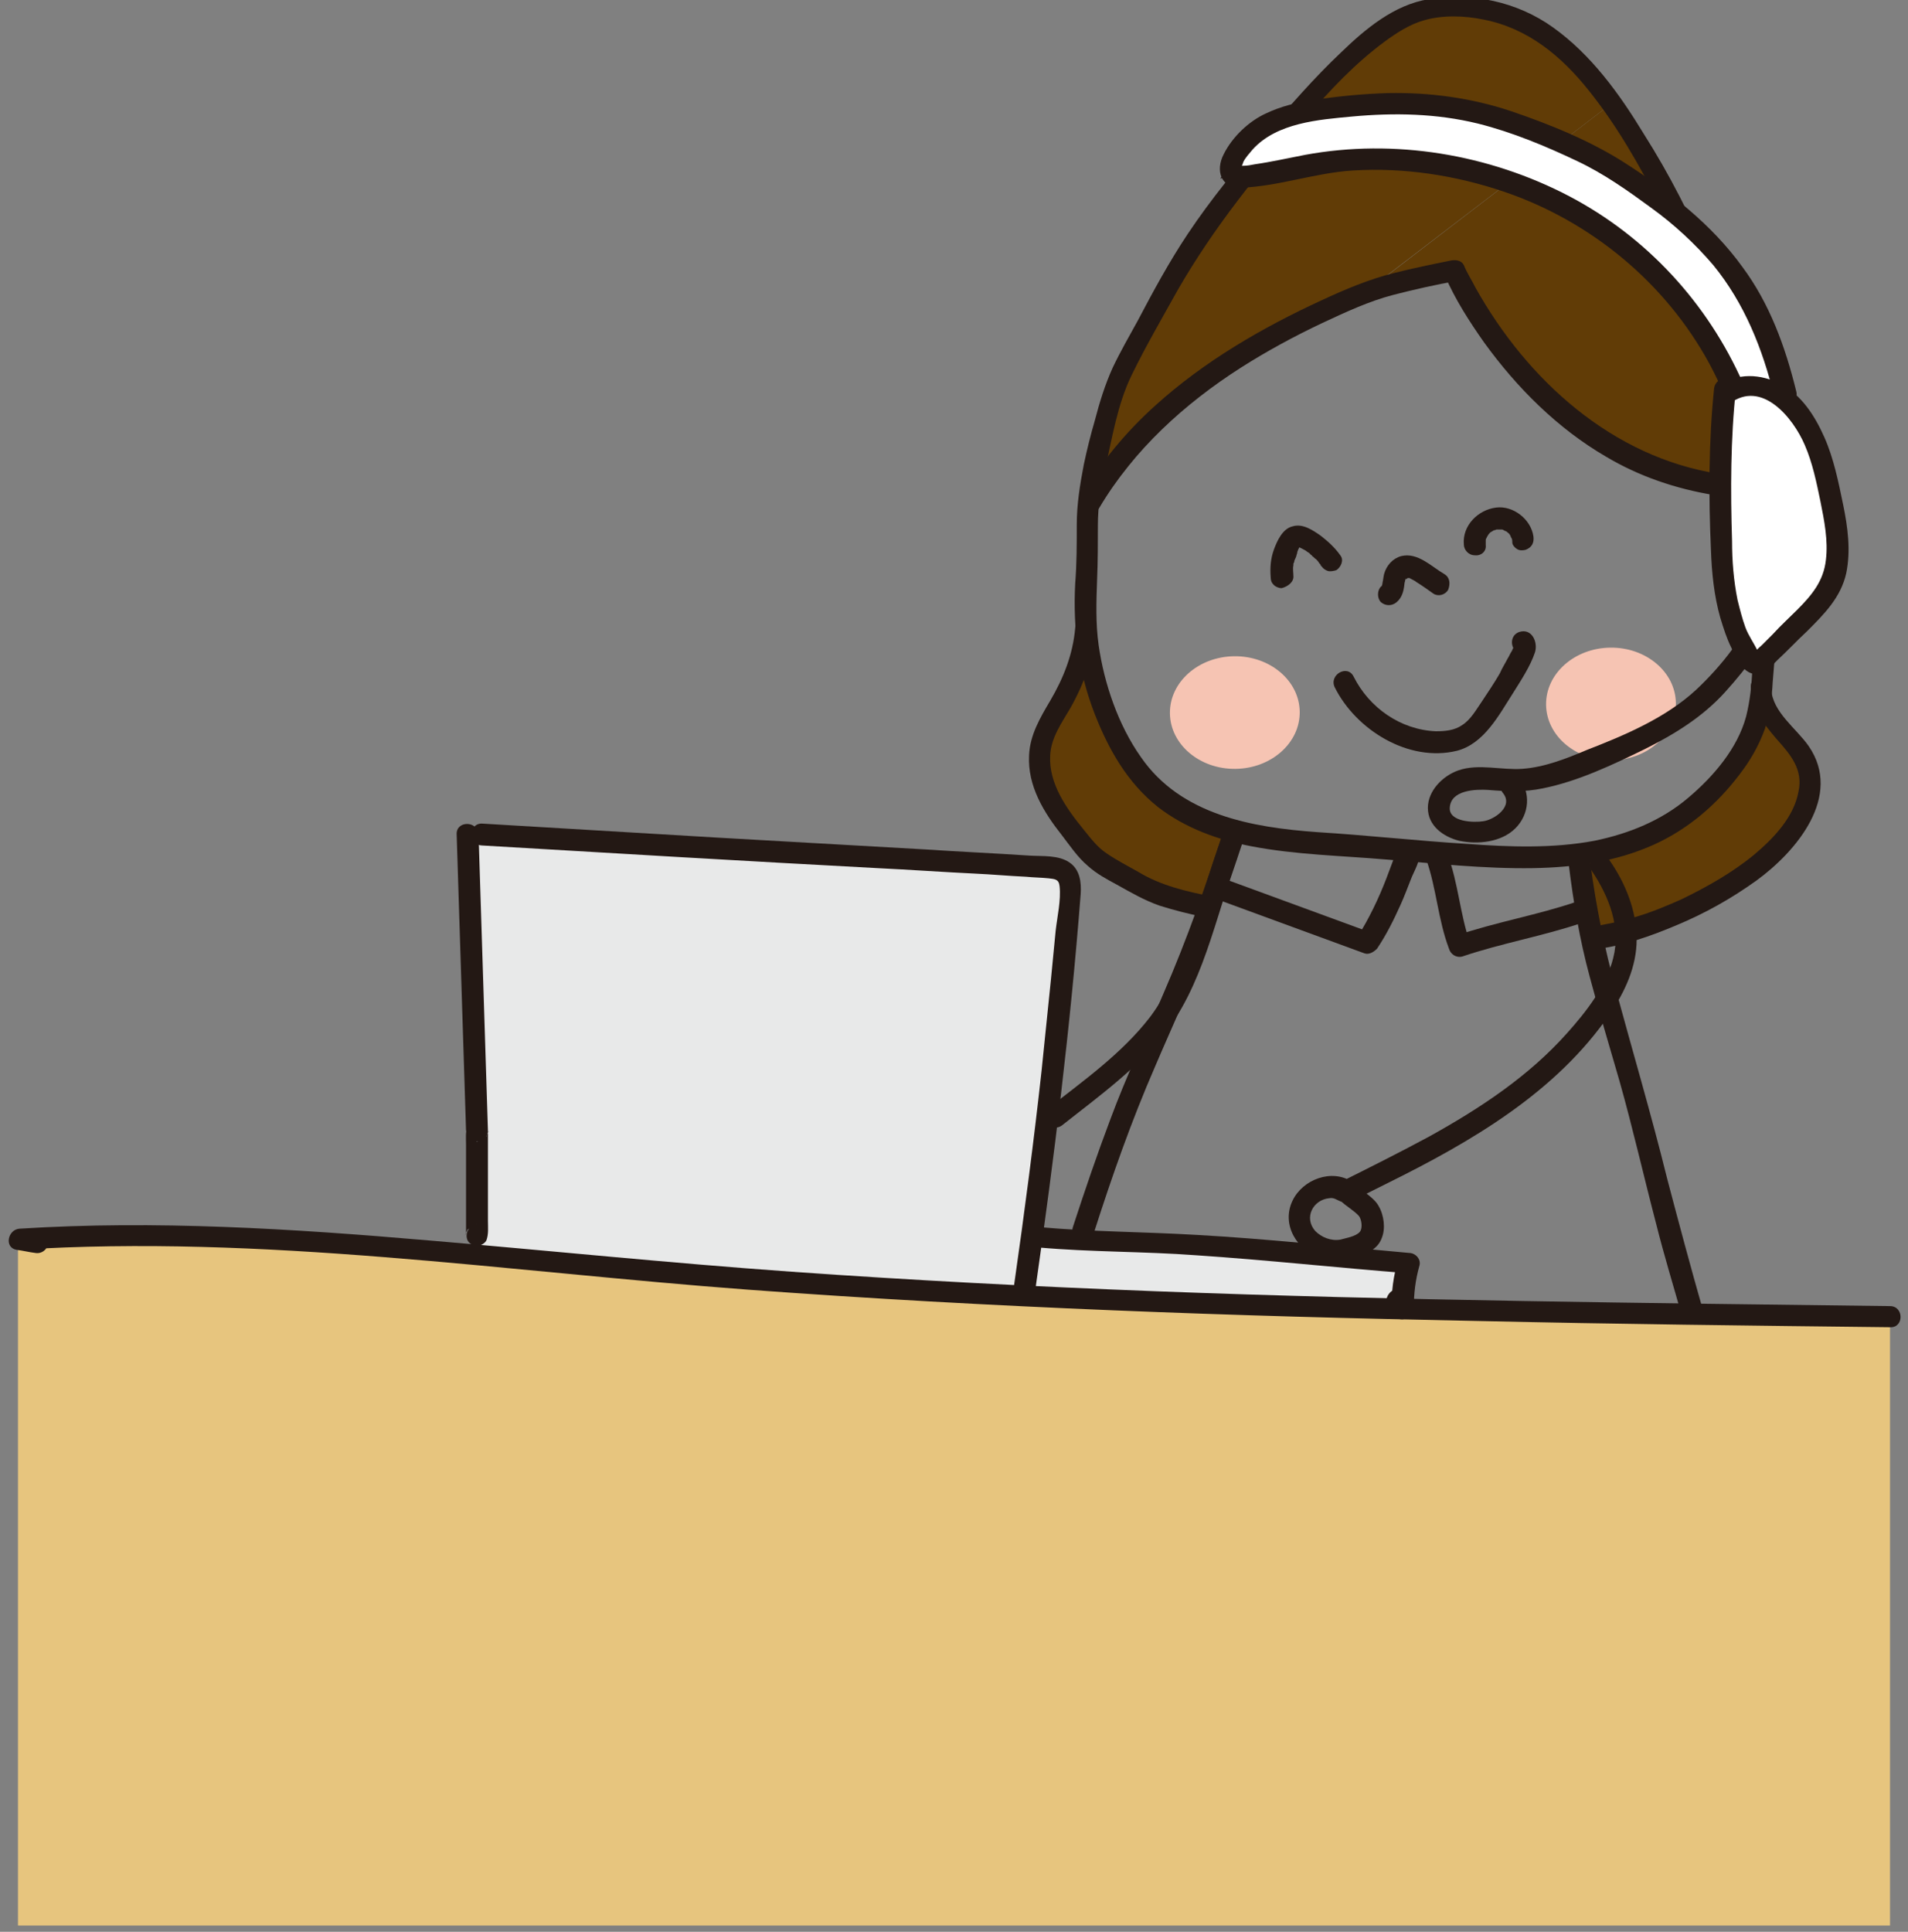 <?xml version="1.0" encoding="utf-8"?>
<!-- Generator: Adobe Illustrator 26.5.3, SVG Export Plug-In . SVG Version: 6.00 Build 0)  -->
<svg version="1.1" id="レイヤー_1" xmlns="http://www.w3.org/2000/svg" xmlns:xlink="http://www.w3.org/1999/xlink" x="0px"
	 y="0px" viewBox="0 0 244 247" style="enable-background:new 0 0 244 247;" xml:space="preserve">
<rect x="0" y="0" width="244" height="247" fill="#808080" stroke="none"/>
<style type="text/css">
	.st0{fill:#E8E9E9;}
	.st1{fill:#E7C57E;}
	.st2{fill:#613C06;}
	.st3{fill:#F6C4B3;}
	.st4{fill:#231814;}
	.st5{fill:#FFFFFF;stroke:#231814;stroke-width:0.552;stroke-miterlimit:10;}
	.st6{fill:#FFFFFF;}
</style>
<g>
	<polygon class="st0" points="61.7,169.7 60.2,106.7 136.1,111.6 132.2,157.7 180.1,161.5 178.7,172.7 	"/>
	<g>
		<path class="st1" d="M241.7,168.4c-53.3-0.6-106.8-1.3-159.9-5.9c-26.4-2.3-53-5.7-79.5-4v87.7h239.4V168.4z"/>
	</g>
	<g>
		<path class="st2" d="M206,13.3l8,14.4c0,0,6.9,4.8,8.6,8.1c1.8,3.4,5.7,14.6,5.7,14.6s-4.3,13.5-13.2,10.7s-15.4-8.1-21.2-13.6
			c-3.9-3.7-7.2-13.2-9.2-12.7c-4.1,1.1-10,2.5-10,2.5"/>
		<g>
			<g>
				<g>
					<path class="st2" d="M204.2,119.6c0.8,0.3,1.8-0.3,2.6-0.4c7.3-1.3,11.8-3.8,17.8-8.3c3.7-2.8,7.3-6.9,7-11.6
						c-0.4-4.8-6.2-6.6-6.3-11.4c0,0-1.9,7.5-3.2,10c-1.3,2.5-6.1,6.1-7.7,7c-1.6,0.9-6.4,3.8-7.2,3.9c-0.8,0.2-6.1,0.2-6.1,0.2
						S202.5,118.9,204.2,119.6z"/>
				</g>
				<g>
					<path class="st2" d="M154.8,116c-2.2,0.5-2.2,0.4-5.4-1.2c-3.3-1.7-8.3-3.5-11.2-6.8s-4.9-6.2-5.2-10.6
						c-0.3-5.5,5.2-8,5.9-17.1c0,0,4.2,17.7,7,19.5c2.8,1.7,9.2,5.6,9.2,5.6l3,0.8L154.8,116z"/>
				</g>
				<path class="st2" d="M206,13.3c0,0-7.1-14.1-16.6-12.4s-9.9-3.2-23.7,14.1c-13.8,17.3-20.5,27.5-21.9,31.6s-5.3,19.9-5.3,19.9
					s6.4-7.1,9.9-12.7c3.5-5.6,22.7-13.9,26.5-16.7"/>
				
					<ellipse transform="matrix(1 -1.244149e-02 1.244149e-02 1 -1.104 2.57)" class="st3" cx="206" cy="90" rx="8.3" ry="7.2"/>
				
					<ellipse transform="matrix(1 -1.244149e-02 1.244149e-02 1 -1.121 1.972)" class="st3" cx="157.9" cy="91.1" rx="8.3" ry="7.2"/>
				<g>
					<g>
						<path class="st4" d="M138.6,59.4c-0.5,2.6-0.9,5.1-0.9,7.7c0,2.5,0,5-0.2,7.5c-0.3,5.8,0.4,11.3,2.5,16.7
							c1.8,4.6,4.2,8.8,8.1,11.9c3.5,2.7,7.7,4.2,11.9,5c5.7,1.1,11.5,1.2,17.3,1.7c6.2,0.5,12.5,1.2,18.8,1.1
							c5.3-0.1,10.5-0.8,15.4-3c4.4-2,8-5.1,10.9-8.9c1.4-1.8,2.5-3.7,3.3-5.9c0.6-1.9,0.9-4,1-6c0.5-5.9,0.9-11.8,0.6-17.7
							c-0.7-12.4-3.8-24.6-8.6-36c-2.4-5.7-5.2-11.2-8.5-16.4c-3.1-5.1-6.7-10.1-11.6-13.6c-4.6-3.3-10.4-4.5-15.9-3.6
							c-4.4,0.7-8.1,3.8-11.2,6.8c-3.5,3.3-6.6,6.9-9.7,10.5c-3.5,4.1-6.9,8.2-9.9,12.7c-2.4,3.6-4.4,7.3-6.4,11.1
							c-1.1,2-2.2,3.9-3.2,6c-1,2.2-1.7,4.5-2.3,6.8C139.5,55.5,139,57.5,138.6,59.4c-0.4,1.7,2.3,2.5,2.7,0.7
							c0.9-4,1.6-8.4,3.4-12.1c1.8-3.7,3.9-7.3,5.9-10.9c4.6-8,10.4-15.2,16.5-22.1c3-3.5,6.2-6.9,10-9.7c1.5-1.1,3.2-2.2,5-2.7
							c2.4-0.7,5.2-0.6,7.6-0.1c5.7,1.1,10,4.7,13.5,9.1c3.6,4.5,6.5,9.6,9.1,14.7c5.4,10.5,9.3,21.7,11.2,33.4
							c0.9,5.9,1.3,11.8,1.1,17.8c-0.1,2.7-0.4,5.4-0.5,8.1c-0.1,2-0.3,4-0.8,6c-1.1,4.1-4.2,7.7-7.4,10.4c-3.4,2.9-7.6,4.6-12,5.5
							c-5.3,1-10.9,0.8-16.3,0.4c-6.4-0.4-12.7-1.1-19.1-1.5c-8.4-0.6-17.5-2.2-22.6-9.6c-2.9-4.1-4.7-9.4-5.4-14.3
							c-0.4-2.8-0.3-5.6-0.2-8.4c0.1-2.3,0.1-4.7,0.1-7c0-2.4,0.4-4.7,0.8-7C141.7,58.4,139,57.7,138.6,59.4z"/>
					</g>
				</g>
				<g>
					<g>
						<path class="st4" d="M156.6,105.8c-2.3,7.2-4.8,14.3-7.8,21.2c-2.3,5.4-4.8,10.7-6.8,16.1c-1.7,4.5-3.3,9.2-4.8,13.8
							c-0.5,1.7,2.1,2.4,2.7,0.7c2.3-7.2,4.8-14.3,7.8-21.2c2.3-5.4,4.8-10.7,6.8-16.1c1.7-4.5,3.3-9.2,4.8-13.8
							C159.8,104.9,157.2,104.1,156.6,105.8L156.6,105.8z"/>
					</g>
				</g>
				<g>
					<g>
						<path class="st4" d="M200.6,110.4c0.6,4.9,1.4,9.7,2.7,14.5c1.2,4.5,2.5,8.8,3.8,13.3c1.7,6,3.1,12.2,4.7,18.3
							c1,4,2.2,7.9,3.3,11.8c0.5,1.7,3.1,1,2.7-0.7c-1.6-5.6-3.1-11.2-4.6-16.9c-2-8.1-4.4-16.2-6.6-24.3
							c-1.4-5.2-2.5-10.5-3.2-15.9C203.2,108.7,200.4,108.7,200.6,110.4L200.6,110.4z"/>
					</g>
				</g>
				<g>
					<g>
						<path class="st4" d="M184.7,73.4c-1.7-1-3.4-2.8-5.5-2.3c-1.1,0.3-1.9,1.2-2.2,2.3c-0.1,0.4-0.1,0.7-0.2,1.1
							c0,0.2-0.1,0.4-0.1,0.5c0.1-0.2,0.1-0.3,0-0.1c0,0,0,0.1-0.1,0.1c-0.1,0.2,0.2-0.2,0,0c-0.5,0.5-0.5,1.5,0,2
							c0.6,0.5,1.4,0.5,2,0c0.7-0.6,0.9-1.4,1-2.3c0-0.2,0.1-0.4,0.1-0.5c0-0.1,0-0.1,0.1-0.2c0.1-0.3,0,0,0,0.1c0,0,0-0.1,0.1-0.1
							c0.1-0.1,0-0.1-0.1,0.1c0,0,0.1-0.1,0.2-0.2c-0.2,0.1-0.2,0.2-0.1,0.1c0,0,0.1,0,0.1-0.1c0.2-0.1-0.3,0.1,0,0c0,0,0.1,0,0.1,0
							c0.1,0,0.1,0-0.1,0c0.1,0,0.2,0,0.2,0c0.3,0-0.3-0.1-0.1,0c0.1,0,0.2,0,0.3,0.1c0,0,0.1,0,0.1,0c0.1,0.1,0.1,0-0.1,0
							c0,0,0.2,0.1,0.2,0.1c0.2,0.1,0.4,0.2,0.5,0.3c0.8,0.5,1.5,1,2.2,1.5c0.6,0.4,1.5,0.2,1.9-0.5
							C185.5,74.6,185.4,73.8,184.7,73.4L184.7,73.4z"/>
					</g>
				</g>
				<g>
					<g>
						<path class="st4" d="M140.6,64.9c4.4-7.4,10.9-13.3,18.1-17.9c3.3-2.1,6.8-4,10.4-5.7c3-1.4,6-2.8,9.1-3.6
							c2.7-0.7,5.4-1.3,8.2-1.8c-0.5-0.2-1-0.4-1.6-0.6c1.3,3,3.1,5.8,5,8.5c4.2,5.8,9.4,11,15.6,14.6c4.2,2.5,8.9,4.1,13.8,4.9
							c1.7,0.3,2.5-2.4,0.7-2.7c-13.7-2.1-24.6-12-31.2-23.8c-0.5-1-1.1-1.9-1.5-2.9c-0.3-0.6-1-0.7-1.6-0.6c-2.5,0.5-4.9,1-7.3,1.6
							c-3.2,0.8-6.3,2.1-9.3,3.5c-7.6,3.5-15,7.8-21.2,13.4c-3.8,3.4-7.1,7.4-9.7,11.8C137.3,65,139.7,66.4,140.6,64.9L140.6,64.9z"
							/>
					</g>
				</g>
				<g>
					<g>
						<path class="st4" d="M137.5,80.3c-0.3,3.4-1.5,6.4-3.2,9.3c-1.3,2.2-2.6,4.4-2.7,7c-0.2,3.9,1.9,7.3,4.2,10.2
							c1,1.3,2,2.8,3.3,3.9c1.1,1,2.4,1.7,3.7,2.4c1.8,1,3.5,2,5.5,2.7c1.9,0.6,3.9,1.1,5.9,1.5c1.7,0.3,2.5-2.3,0.7-2.7
							c-3.2-0.6-6.5-1.4-9.3-3.1c-1.4-0.8-2.8-1.5-4.1-2.4c-1.2-0.8-2-1.9-2.9-3c-2.2-2.7-4.5-5.9-4.3-9.5c0.1-2.3,1.5-4.2,2.6-6.1
							c1.8-3.2,3-6.6,3.3-10.3C140.4,78.5,137.6,78.5,137.5,80.3L137.5,80.3z"/>
					</g>
				</g>
				<g>
					<g>
						<path class="st4" d="M223.9,87.9c0.1,2.7,1.6,4.6,3.3,6.6c1.8,2,3.4,3.9,2.8,6.7c-0.6,3.3-3.2,6-5.7,8.1
							c-2.8,2.3-6,4.1-9.3,5.7c-1.8,0.8-3.7,1.6-5.7,2.2c-1,0.3-2.1,0.6-3.1,0.8c-0.5,0.1-1,0.2-1.5,0.3c-0.2,0-0.4,0.1-0.6,0.1
							c-0.1,0-0.9,0.2-0.2,0.1c0.4,0.7,0.8,1.4,1.2,2.1c0.5-0.7,0.1-1.6-0.5-2.1c-1.3-1.2-3.3,0.8-2,2c0-0.4,0-0.8,0-1.2
							c-0.6,0.8,0.2,2.2,1.2,2.1c3.6-0.4,7.3-1.7,10.6-3.1c3.6-1.5,7-3.4,10.2-5.7c5.1-3.7,11.1-10.8,6.7-17.2
							c-1.6-2.3-4.6-4.3-4.8-7.3C226.5,86.1,223.8,86.1,223.9,87.9L223.9,87.9z"/>
					</g>
				</g>
				<g>
					<g>
						<path class="st4" d="M181,110.3c0,0,0.1,0,0.1-0.1c0.5-0.3,0.8-1,0.6-1.6c-0.3-1.3-2.2-1.4-2.9-0.4c-0.3,0.4-0.1,0.7-0.2,1.1
							c0-0.1-0.1-0.1-0.1-0.2c-0.1,0.3-0.2,0.5-0.3,0.8c-0.3,0.8-0.6,1.6-0.9,2.4c-1,2.6-2.2,5.1-3.7,7.5c0.5-0.2,1-0.4,1.6-0.6
							c-6-2.2-12-4.4-18-6.6c-1.7-0.6-2.4,2.1-0.7,2.7c6,2.2,12,4.4,18,6.6c0.6,0.2,1.2-0.2,1.6-0.6c1.2-1.8,2.1-3.6,3-5.6
							c0.5-1.1,0.9-2.2,1.3-3.2c0.4-1.1,1.4-2.6,1.1-3.8c0,0.4-0.1,0.7-0.1,1.1c0,0,0-0.1,0.1-0.1c-0.3,0.2-0.5,0.4-0.8,0.6
							c-0.1,0-0.3,0-0.4,0c-0.3-0.3-0.6-0.6-1-1c0,0,0,0,0,0c0.2-0.5,0.4-1,0.6-1.6c0,0-0.1,0-0.1,0.1
							C178,108.8,179.4,111.2,181,110.3L181,110.3z"/>
					</g>
				</g>
				<g>
					<g>
						<path class="st4" d="M182.4,109.9c1.3,3.7,1.5,7.7,2.9,11.4c0.2,0.7,0.9,1.2,1.7,1c5-1.7,10.3-2.6,15.3-4.3
							c1.7-0.5,1-3.2-0.7-2.7c-5,1.7-10.3,2.6-15.3,4.3c0.6,0.3,1.1,0.6,1.7,1c-1.3-3.7-1.5-7.7-2.9-11.4
							C184.5,107.5,181.8,108.2,182.4,109.9L182.4,109.9z"/>
					</g>
				</g>
			</g>
			<g>
				<g>
					<path class="st4" d="M170.7,87.9c2.7,5.4,9.4,9.6,15.6,8.1c3.5-0.9,5.4-4.6,7.2-7.4c1-1.6,2.2-3.4,2.8-5.2
						c0.4-1.3-0.4-3.1-2-2.6c-1.7,0.6-0.9,3.2,0.7,2.7c0.1,0,0.1,0,0.2-0.1c-0.4,0-0.7-0.1-1.1-0.1c-0.3-0.7-0.5-0.8-0.6-0.4
						c-0.1,0.1-0.1,0.3-0.2,0.4c-0.2,0.3-0.3,0.6-0.5,0.9c-0.3,0.6-0.7,1.2-1,1.9c-0.7,1.2-1.5,2.4-2.3,3.6c-0.7,1-1.4,2.3-2.5,3
						c-1,0.7-2.2,0.8-3.4,0.8c-4.5-0.2-8.5-3-10.5-7C172.3,84.9,169.9,86.3,170.7,87.9L170.7,87.9z"/>
				</g>
			</g>
			<g>
				<g>
					<path class="st4" d="M165.4,73.6c0-0.4-0.1-0.9,0-1.3c0-0.1,0-0.5,0-0.1c0-0.1,0-0.2,0.1-0.3c0-0.2,0.1-0.4,0.2-0.6
						c0.1-0.2,0.1-0.4,0.2-0.6c0.1-0.3-0.1,0.3,0-0.1c0-0.1,0.1-0.2,0.1-0.3c0.1-0.2,0.2-0.4,0.3-0.5c0.2-0.3-0.2,0.2,0,0
						c0.1-0.1,0.1-0.1-0.1,0c0.1-0.1,0.1-0.1,0,0c-0.1,0-0.1,0.1-0.2,0.1c-0.2,0-0.2,0-0.1,0c0.1,0,0.1,0,0.2,0
						c-0.1-0.1-0.2-0.1-0.1,0c0.2,0.1,0.4,0.2,0.6,0.3c0.2,0.1,0.4,0.2,0.5,0.3c0.1,0.1,0.4,0.2,0.5,0.4c-0.1-0.1-0.2-0.1-0.1-0.1
						c0,0,0.1,0.1,0.1,0.1c0.1,0.1,0.2,0.1,0.2,0.2c0.2,0.1,0.3,0.3,0.5,0.4c0.1,0.1,0.3,0.3,0.4,0.5c0.1,0.1,0.2,0.2,0.2,0.3
						c0.2,0.3-0.1-0.1,0.1,0.1c0.2,0.3,0.5,0.5,0.8,0.6c0.3,0.1,0.8,0,1.1-0.1c0.6-0.4,1-1.3,0.5-1.9c-0.7-1-1.6-1.8-2.5-2.5
						c-1-0.7-2.3-1.6-3.6-1.2c-1.3,0.3-2,1.9-2.4,3c-0.4,1.1-0.5,2.3-0.4,3.5c0,0.4,0.1,0.7,0.4,1c0.2,0.2,0.6,0.4,1,0.4
						C164.7,75,165.5,74.4,165.4,73.6L165.4,73.6z"/>
				</g>
			</g>
			<g>
				<g>
					<path class="st4" d="M190,69.7c0-0.1,0-0.2,0-0.3c0,0,0-0.4,0-0.2c0,0.2,0-0.1,0-0.1c0-0.1,0-0.2,0.1-0.3c0.1-0.3-0.1,0.2,0,0
						c0-0.1,0.1-0.2,0.1-0.2c0-0.1,0.1-0.1,0.1-0.2c0.1-0.2-0.2,0.2,0,0c0.1-0.1,0.2-0.3,0.4-0.4c0.2-0.2-0.3,0.2,0,0
						c0.1,0,0.1-0.1,0.2-0.1c0,0,0.2-0.1,0.2-0.1c-0.2,0.1-0.2,0.1-0.1,0c0,0,0.1,0,0.1,0c0.1,0,0.2-0.1,0.3-0.1c0.1,0,0.1,0,0.2,0
						c-0.2,0-0.3,0-0.1,0c0.2,0,0.3,0,0.5,0c0.1,0-0.3-0.1,0,0c0.1,0,0.2,0,0.3,0.1c0,0,0.1,0,0.1,0c0.1,0.1,0.1,0-0.1,0
						c0,0,0.2,0.1,0.2,0.1c0.1,0,0.2,0.1,0.2,0.1c0.1,0.1,0.2,0.2,0,0c0.1,0.1,0.3,0.2,0.4,0.4c0.2,0.3,0,0,0,0c0,0,0.1,0.2,0.1,0.2
						c0,0.1,0.1,0.2,0.1,0.2c0.1,0.2-0.1-0.3,0,0c0.1,0.2,0.1,0.4,0.1,0.6c0,0.3,0.4,0.7,0.6,0.8c0.3,0.2,0.7,0.2,1.1,0.1
						c0.8-0.3,1.1-0.9,1-1.7c-0.3-2.2-2.6-4-4.8-3.7c-2.3,0.3-4.3,2.3-4.1,4.7c0,0.7,0.6,1.4,1.4,1.4
						C189.4,71.1,190.1,70.5,190,69.7L190,69.7z"/>
				</g>
			</g>
			<g>
				<g>
					<path class="st4" d="M241.7,167c-31.3-0.4-62.6-0.7-93.9-1.9c-15.6-0.6-31.1-1.4-46.6-2.5c-15.5-1.1-31-2.7-46.4-4
						c-17.4-1.5-34.9-2.6-52.3-1.5c-1.5,0.1-2,2.4-0.4,2.7c0.8,0.1,1.6,0.3,2.4,0.4c1.7,0.3,2.5-2.3,0.7-2.7
						c-0.8-0.1-1.6-0.3-2.4-0.4c-0.1,0.9-0.2,1.8-0.4,2.7c31.2-2,62.3,2.8,93.3,5.1c31.1,2.3,62.2,3.4,93.3,4
						c17.6,0.4,35.1,0.6,52.7,0.8C243.5,169.8,243.5,167,241.7,167L241.7,167z"/>
				</g>
			</g>
			<g>
				<g>
					<path class="st4" d="M58.4,106.7c0.4,12.6,0.8,25.3,1.2,37.9c0.9-0.2,1.7-0.5,2.6-0.7c0,0,0,0,0,0c-0.2-0.4-0.7-0.7-1.2-0.7
						c0,0,0,0,0,0c-0.4,0-1,0.3-1.2,0.7c-0.3,0.8-0.2,1.7-0.2,2.5c0,1.5,0,2.9,0,4.4c0,1.5,0,3.1,0,4.6c0,0.5,0,1.1,0,1.6
						c0,0.2,0,0.4,0,0.6c0,0.3-0.3,0.6,0.2-0.4c0.4-0.2,0.8-0.5,1.2-0.7c0,0,0,0,0,0c0.4,0.2,0.8,0.5,1.2,0.7c0,0,0,0,0,0
						c-0.8-1.6-3.1-0.2-2.4,1.4c0,0,0,0,0,0c0.2,0.4,0.7,0.7,1.2,0.7c0,0,0,0,0,0c0.4,0,1-0.3,1.2-0.7c0.3-0.8,0.2-1.7,0.2-2.5
						c0-1.5,0-2.9,0-4.4c0-1.5,0-3.1,0-4.6c0-0.5,0-1.1,0-1.6c0-0.2,0-0.4,0-0.6c0-0.3,0.3-0.6-0.2,0.4c-0.4,0.2-0.8,0.5-1.2,0.7
						c0,0,0,0,0,0c-0.4-0.2-0.8-0.5-1.2-0.7c0,0,0,0,0,0c0.6,1.2,2.6,0.6,2.6-0.7c-0.4-12.6-0.8-25.3-1.2-37.9
						C61.1,104.9,58.3,104.9,58.4,106.7L58.4,106.7z"/>
				</g>
			</g>
			<g>
				<g>
					<path class="st4" d="M61.6,108.1c16.9,1,33.7,2,50.6,2.9c4.2,0.2,8.3,0.5,12.5,0.7c2.2,0.1,4.3,0.3,6.5,0.4
						c1,0.1,1.9,0.1,2.9,0.2c0.8,0.1,1.3,0.1,1.4,1c0.2,1.8-0.3,3.9-0.5,5.7c-0.2,2.1-0.4,4.2-0.6,6.2c-0.4,3.9-0.8,7.8-1.2,11.7
						c-1,9.1-2.2,18.2-3.5,27.3c-0.3,1.7,2.4,2.5,2.7,0.7c2.4-16.8,4.5-33.7,5.8-50.6c0.1-1.5-0.1-3.1-1.4-4c-1.4-1-3.5-0.8-5.1-0.9
						c-4.5-0.3-9-0.5-13.5-0.8c-8.8-0.5-17.6-1-26.4-1.5c-10.1-0.6-20.1-1.2-30.2-1.8C59.9,105.3,59.9,108,61.6,108.1L61.6,108.1z"
						/>
				</g>
			</g>
			<g>
				<g>
					<path class="st4" d="M132.8,159.5c6.7,0.6,13.5,0.5,20.2,1c9,0.6,18.1,1.6,27.1,2.3c-0.4-0.6-0.9-1.2-1.3-1.7
						c-0.6,2-0.9,4.1-0.8,6.2c0.8-0.3,1.6-0.7,2.4-1c-0.3-0.3-0.5-0.7-0.8-1c-1.1-1.4-3.1,0.6-2,2c0.3,0.3,0.5,0.7,0.8,1
						c0.8,0.9,2.4,0.1,2.4-1c0-1.9,0.2-3.6,0.7-5.4c0.3-0.9-0.5-1.7-1.3-1.7c-9-0.8-18.1-1.8-27.1-2.3c-6.7-0.4-13.5-0.4-20.2-1
						C131,156.6,131,159.4,132.8,159.5L132.8,159.5z"/>
				</g>
			</g>
			<g>
				<g>
					<path class="st4" d="M203.6,111.4c2.2,3.3,3.7,7.2,2.7,11.1c-0.9,3.6-3.4,6.8-5.9,9.6c-4.9,5.5-11.1,9.6-17.6,13.2
						c-3.7,2-7.5,3.9-11.3,5.8c0.5,0,0.9,0,1.4,0c-2.6-1.7-6.3-0.3-7.6,2.4c-1.5,3.1,0.6,6.4,3.6,7.4c1.6,0.6,3,0.3,4.6-0.2
						c1.3-0.4,2.7-1,3.2-2.4c0.5-1.2,0.3-2.9-0.4-4.1c-0.6-1.1-2-1.8-2.9-2.7c-1.3-1.2-3.2,0.7-2,2c0.7,0.7,1.8,1.3,2.4,2
						c0.3,0.4,0.5,1.5,0.1,2c-0.5,0.6-1.8,0.8-2.5,1c-1.2,0.2-2.4-0.3-3.2-1.1c-1.5-1.7-0.3-4,1.8-4.2c0.6-0.1,0.9,0.2,1.4,0.4
						c0.7,0.3,1.1,0.1,1.8-0.2c1.4-0.7,2.8-1.4,4.2-2.1c10.7-5.3,21.6-11.6,28.5-21.7c1.9-2.8,3.4-6,3.4-9.5c0-3.6-1.4-7.1-3.4-10
						C205,108.5,202.6,109.9,203.6,111.4L203.6,111.4z"/>
				</g>
			</g>
			<g>
				<g>
					<path class="st4" d="M156.3,106.9c-1.5,4-2.6,8.1-4,12.2c-1.3,3.8-2.8,7.7-5.2,10.9c-3.6,4.7-8.7,8.3-13.3,11.9
						c-1.4,1.1,0.6,3,2,2c4.8-3.8,10-7.5,13.7-12.5c2.4-3.3,4-7.3,5.3-11.2c1.4-4.2,2.6-8.5,4.1-12.6
						C159.6,106,156.9,105.2,156.3,106.9L156.3,106.9z"/>
				</g>
			</g>
			<g>
				<g>
					<path class="st4" d="M224.9,76.8c-1.5,4.3-4.7,8.3-8,11.4c-3.9,3.6-9.1,5.8-14,7.7c-2.6,1.1-5.4,2.2-8.2,2.4
						c-2.7,0.2-5.6-0.7-8.2,0.2c-2,0.7-3.9,2.6-3.9,4.8c0,2.3,2,3.7,4,4.2c2.4,0.5,5.4,0.2,7.2-1.6c1.8-1.8,2-4.6,0.4-6.5
						c-1.1-1.4-3.1,0.6-2,2c1.4,1.7-1.1,3.4-2.5,3.6c-1.2,0.2-4.4,0.1-4.3-1.7c0.1-2.3,3.3-2.4,4.9-2.3c2.4,0.2,4.6,0.3,7-0.2
						c4.5-0.9,8.9-3,13-5c3.8-1.9,7.4-4.1,10.3-7.3c2.9-3.2,5.6-6.8,7-10.9C228.1,75.8,225.5,75.1,224.9,76.8L224.9,76.8z"/>
				</g>
			</g>
			<path class="st5" d="M161.5,15.7l-4.8,6.7c0,0,18.1-4,26.6-1.4c5.4,1.6,19.9,5.7,24.4,10s9,10.9,9,10.9l5.4,10.2l7.1,3.5
				c0,0-1.9-12.4-4.5-16.4s-10-16.3-27.3-22.5C175.5,8.9,161.5,15.7,161.5,15.7z"/>
			<g>
				<g>
					<path class="st4" d="M229.7,50c-1.4-5.7-3.4-11.2-6.9-15.9c-3.9-5.4-9.3-9.6-14.9-13.2c-4.5-2.9-9.7-5-14.7-6.7
						c-5.1-1.7-10.4-2.4-15.7-2.3c-3.2,0.1-6.4,0.4-9.6,0.9c-2.1,0.3-4.1,0.8-6,1.7c-2.2,1-4.3,3-5.4,5.2c-1.1,2.1-0.4,4.4,2.3,4.3
						c4.8-0.2,9.4-1.9,14.2-2.2c6.5-0.4,13.1,0.6,19.3,2.7c11.2,3.8,20.7,11.7,26.3,22c0.7,1.3,1.3,2.6,1.9,3.9
						c0.7,1.6,3.1,0.2,2.4-1.4c-4.5-10.2-12.3-18.7-22.2-23.9c-10.3-5.4-22.4-7.4-33.8-5.3c-2.1,0.4-4.3,0.9-6.4,1.2
						c-0.5,0.1-1,0.2-1.6,0.2c-0.1,0-0.5,0-0.6,0c0,0,0.4,0.5,0.3,0.5c0,0,0.4-0.9,0.4-1c0.3-0.6,0.8-1.1,1.2-1.6
						c3.1-3.4,8.4-3.8,12.7-4.2c5.4-0.5,10.8-0.4,16.1,0.9c4.4,1.1,8.7,2.9,12.7,4.8c3.4,1.6,6.5,3.8,9.5,6c2.9,2.1,5.6,4.6,7.9,7.3
						c4,4.9,6.3,10.7,7.8,16.8C227.5,52.5,230.2,51.8,229.7,50L229.7,50z"/>
				</g>
			</g>
			<g>
				<path class="st6" d="M220.5,50.4c2.9-2.3,7.1-0.8,9.5,2.3s3.4,7.4,4.3,11.5c0.7,3.5,1.4,7.4-0.1,10.6c-0.8,1.7-2,3-3.3,4.2
					c-1.8,1.8-3.7,3.6-5.5,5.5c-0.2,0.2-0.4,0.4-0.6,0.4c-0.3,0-0.6-0.3-0.8-0.6c-3.5-4.9-3.7-11.9-3.7-18.4c0-5.4,0-10.8,0.5-16.2"
					/>
				<g>
					<path class="st4" d="M221.2,51.6c4.1-3.1,8.1,1.8,9.6,5.3c1,2.3,1.5,4.8,2,7.2c0.5,2.5,1,5,0.7,7.5c-0.3,2.7-1.8,4.5-3.7,6.4
						c-1,1-2.1,2-3.1,3.1c-0.5,0.5-0.9,0.9-1.4,1.4c-0.1,0.1-0.6,0.5-0.7,0.7c-0.6,0.4-0.4,0.5,0.4,0.4c-0.1-0.1-0.2-0.2-0.2-0.3
						c-0.5-1.1-1.2-2-1.6-3.1c-0.4-1.1-0.7-2.3-1-3.5c-0.5-2.5-0.7-5-0.7-7.5c-0.2-6.5-0.2-13.1,0.5-19.5c0.2-1.8-2.6-1.8-2.8,0
						c-0.7,6.8-0.7,13.8-0.4,20.6c0.1,2.9,0.4,5.9,1.2,8.7c0.4,1.3,0.8,2.6,1.4,3.8c0.5,1.1,1.3,2.9,2.6,3.3
						c1.4,0.5,2.4-0.8,3.3-1.7c1.3-1.2,2.5-2.5,3.8-3.7c2.2-2.2,4.3-4.3,5-7.4c0.6-2.9,0.2-5.9-0.4-8.8c-0.6-2.9-1.2-5.9-2.4-8.6
						c-1.2-2.7-2.9-5.4-5.6-6.8c-2.5-1.3-5.6-1.5-7.9,0.3C218.4,50.3,219.8,52.7,221.2,51.6L221.2,51.6z"/>
				</g>
			</g>
		</g>
	</g>
</g>
</svg>
